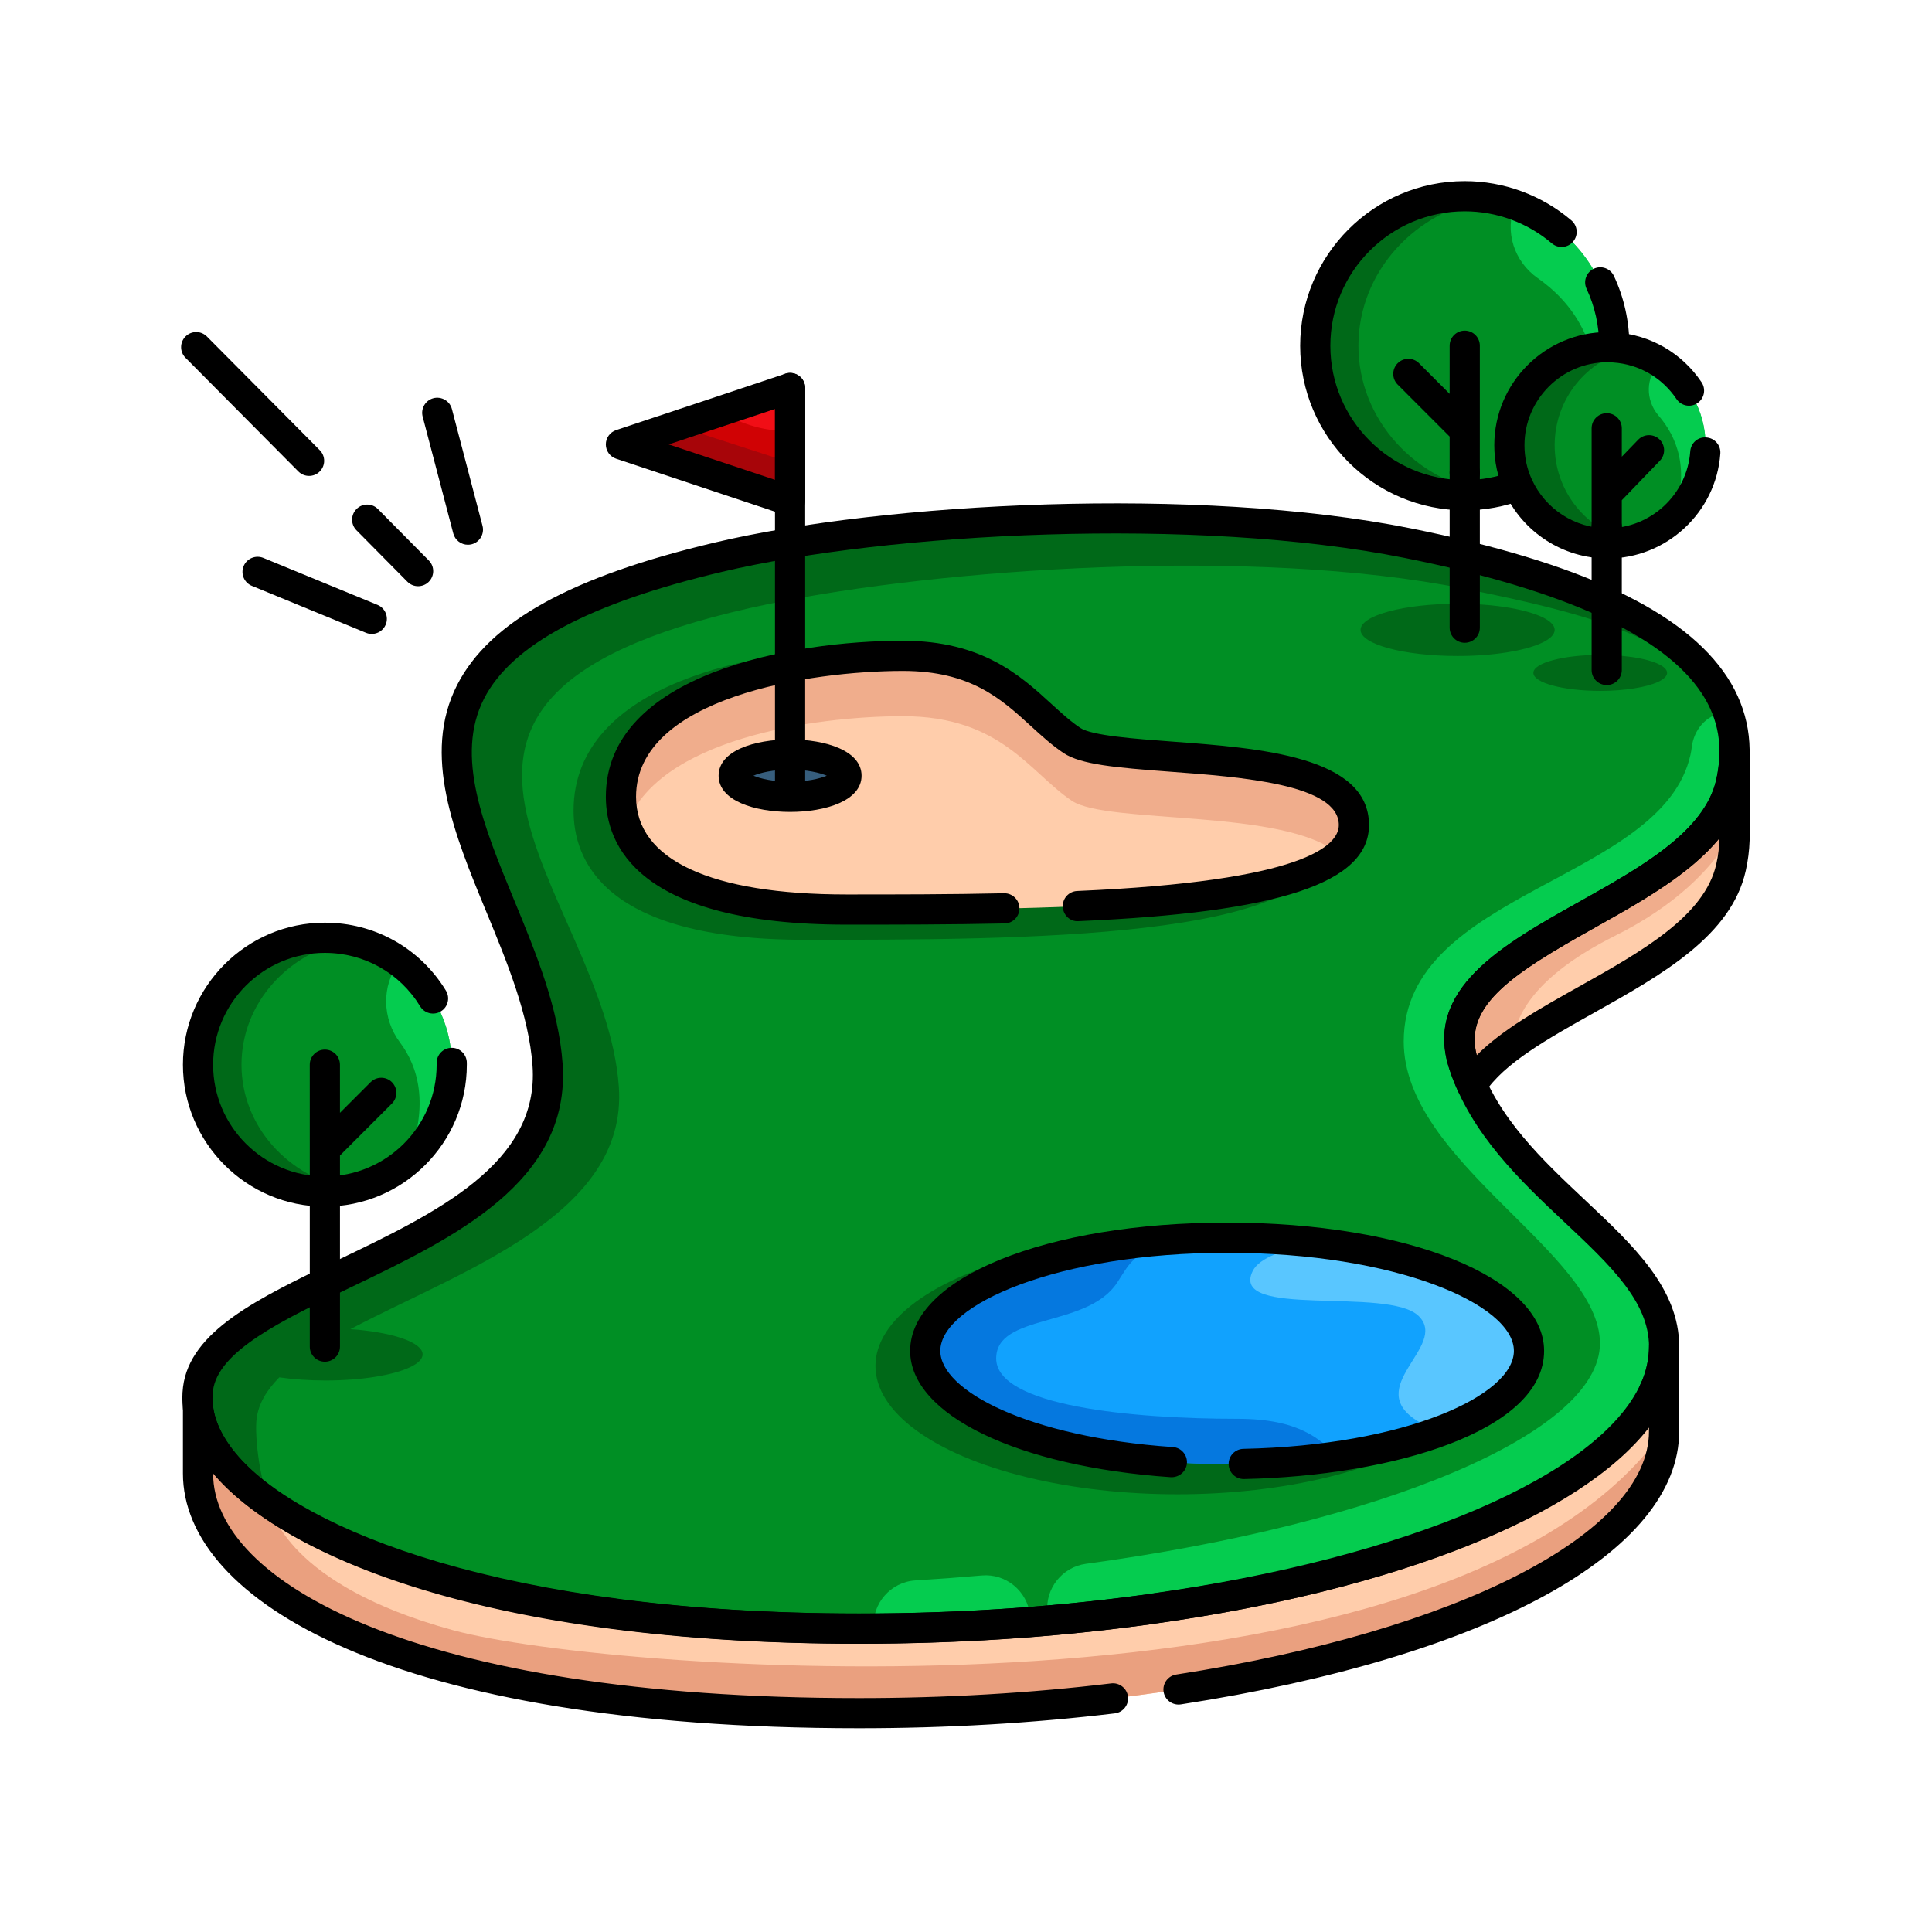 <?xml version="1.0" encoding="utf-8"?>
<!-- Generator: Adobe Illustrator 25.2.3, SVG Export Plug-In . SVG Version: 6.00 Build 0)  -->
<svg version="1.1" id="_x32_0" xmlns="http://www.w3.org/2000/svg" xmlns:xlink="http://www.w3.org/1999/xlink" x="0px" y="0px"
	 viewBox="0 0 128 128" style="enable-background:new 0 0 128 128;" xml:space="preserve">
<style type="text/css">
	.st0{fill:#008F24;}
	.st1{opacity:0.7;}
	.st2{fill:#07E561;}
	.st3{fill:#005913;}
	.st4{fill:#FFCDAB;}
	.st5{fill:#EAA07F;}
	.st6{fill:#375E7D;}
	.st7{fill:#11A2FE;}
	.st8{fill:#77D5FF;}
	.st9{fill:#0066D2;}
	.st10{fill:#D00204;}
	.st11{fill:#FF121E;}
	.st12{fill:#96050C;}
</style>
<g>
	<g>
		<g>
			<path class="st0" d="M29.93,70.54c0,2.55-1.14,4.84-2.94,6.38c-1.47,1.26-3.38,2.02-5.47,2.02c-4.64,0-8.4-3.76-8.4-8.4
				s3.76-8.41,8.4-8.41c1.84,0,3.54,0.59,4.93,1.6C28.56,65.25,29.93,67.74,29.93,70.54z"/>
		</g>
	</g>
	<g class="st1">
		<g>
			<path class="st2" d="M29.93,70.54c0,2.55-1.14,4.84-2.94,6.38c1.497-3.79,0.673-6.301-0.486-7.849
				c-1.191-1.59-1.245-3.751-0.054-5.341l0,0C28.56,65.25,29.93,67.74,29.93,70.54z"/>
		</g>
	</g>
	<g class="st1">
		<g>
			<path class="st3" d="M23.18,78.77c-0.53,0.11-1.09,0.17-1.66,0.17c-4.64,0-8.4-3.76-8.4-8.4s3.76-8.41,8.4-8.41
				c0.57,0,1.13,0.06,1.66,0.17C19.09,63.07,16,66.47,16,70.54S19.09,78,23.18,78.77z"/>
		</g>
	</g>
	<g>
		<g>
			<path class="st0" d="M106.95,22.91c0,1.79-0.48,3.48-1.32,4.93c-1.71,2.97-4.92,4.97-8.59,4.97c-5.47,0-9.9-4.43-9.9-9.9
				c0-5.48,4.43-9.91,9.9-9.91c1.17,0,2.29,0.2,3.33,0.57C104.2,14.94,106.95,18.6,106.95,22.91z"/>
		</g>
	</g>
	<g class="st1">
		<g>
			<path class="st2" d="M105.63,27.84c0.784-5.072-1.619-7.92-3.748-9.41c-1.565-1.095-2.221-3.086-1.512-4.86l0,0
				c3.83,1.37,6.58,5.03,6.58,9.34C106.95,24.7,106.47,26.39,105.63,27.84z"/>
		</g>
	</g>
	<g class="st1">
		<g>
			<path class="st3" d="M98.71,32.67c-0.54,0.09-1.1,0.14-1.67,0.14c-5.47,0-9.9-4.43-9.9-9.9c0-5.48,4.43-9.91,9.9-9.91
				c0.57,0,1.13,0.05,1.67,0.14C93.77,13.93,90,18,90,22.91C90,27.81,93.77,31.88,98.71,32.67z"/>
		</g>
	</g>
	<g>
		<g>
			<path class="st4" d="M114.92,49.99v5.6l-0.01-0.05c-0.01,0.65-0.08,1.3-0.22,1.92c-1.22,5.49-9.59,8.19-14.47,11.75
				c-1.14,0.83-2.09,1.7-2.71,2.67c-0.2-0.43-0.38-0.88-0.53-1.34c-2.7-8.13,14.62-10.15,17.46-17.86c0.11-0.27,0.18-0.54,0.25-0.82
				c0.14-0.61,0.21-1.23,0.22-1.87H114.92z"/>
		</g>
	</g>
	<g class="st1">
		<g>
			<path class="st5" d="M114.92,49.99v4.98c-1.46,2.64-4,5.07-7.92,7.03c-5.3,2.65-6.67,5.3-6.78,7.21
				c-1.14,0.83-2.09,1.7-2.71,2.67c-0.2-0.43-0.38-0.88-0.53-1.34c-2.7-8.13,14.62-10.15,17.46-17.86c0.11-0.27,0.18-0.54,0.25-0.82
				c0.14-0.61,0.21-1.23,0.22-1.87H114.92z"/>
		</g>
	</g>
	<g>
		<g>
			<path class="st4" d="M110.25,89.22v5.6c0,10.27-24.39,18.68-53.34,18.68c-28.89,0-43.79-7.47-43.79-15.88v-4.37
				c0.09,0.8,0.38,1.62,0.85,2.43c0.82,1.41,2.21,2.8,4.14,4.11c6.71,4.54,19.99,8.11,38.8,8.11c26.21,0,48.7-6.9,52.71-15.83
				C110.04,91.13,110.25,90.18,110.25,89.22z"/>
		</g>
	</g>
	<g>
		<g>
			<path class="st5" d="M110.25,94.73c0,0,0,0.067,0,0.09c0,10.27-24.39,18.68-53.34,18.68c-28.89,0-43.79-7.47-43.79-15.88v-4.37
				c0.09,0.8,0.38,1.62,0.85,2.43c0.82,1.41,2.21,2.8,4.14,4.11L18,100c0,0,1,5,12,8C40.44,110.85,96,115,110.25,94.73z"/>
		</g>
	</g>
	<g>
		<g>
			<path class="st0" d="M47.595,36.915c11.111-2.629,31.681-3.736,45.658-0.934c19.724,3.954,22.644,10.407,21.431,15.877
				c-1.864,8.406-20.5,10.274-17.704,18.679c2.795,8.406,13.271,12.075,13.271,18.679c0,10.274-24.392,18.679-53.338,18.679
				c-28.886,0-44.726-8.406-43.794-15.877c0.932-7.472,24.044-9.052,23.158-21.481C35.345,57.462,17.682,43.993,47.595,36.915z"/>
		</g>
	</g>
	<g class="st1">
		<g>
			<ellipse class="st3" cx="78" cy="90.5" rx="20" ry="8.5"/>
		</g>
	</g>
	<g class="st1">
		<g>
			<path class="st3" d="M38,53.702c0,3.211,1.912,8.562,15.293,8.562c14.338,0,34.41,0,34.41-6.421s-16.249-4.281-19.117-6.421
				C65.719,47.281,63.808,43,57.117,43C50.426,43,38,45.14,38,53.702z"/>
		</g>
	</g>
	<g class="st1">
		<g>
			<path class="st3" d="M103,41.732c0,0.313-0.312,0.608-0.857,0.861c-1.11,0.519-3.194,0.868-5.576,0.868
				c-3.551,0-6.427-0.774-6.427-1.73c0-0.958,2.876-1.732,6.427-1.732c0.76,0,1.487,0.035,2.162,0.1
				C101.215,40.339,103,40.979,103,41.732z"/>
		</g>
	</g>
	<g class="st1">
		<g>
			<path class="st3" d="M110.449,44.58c0,0.215-0.215,0.419-0.59,0.594c-0.765,0.357-2.2,0.598-3.842,0.598
				c-2.446,0-4.428-0.533-4.428-1.192c0-0.66,1.981-1.193,4.428-1.193c0.523,0,1.024,0.024,1.489,0.069
				C109.219,43.62,110.449,44.061,110.449,44.58z"/>
		</g>
	</g>
	<g class="st1">
		<g>
			<path class="st2" d="M68.246,107.037l0.044,0.423c-3.37,0.26-6.85,0.41-10.41,0.43l0,0c-0.12-1.648,1.126-3.085,2.775-3.185
				c1.48-0.09,2.944-0.199,4.387-0.326C66.656,104.238,68.078,105.426,68.246,107.037z"/>
		</g>
	</g>
	<g class="st1">
		<g>
			<path class="st2" d="M114.68,51.86c-1.86,8.4-20.5,10.27-17.7,18.68c2.8,8.4,13.27,12.07,13.27,18.68
				c0,8.74-17.68,16.14-40.81,18.14l-0.05-0.529c-0.149-1.587,0.98-3.012,2.56-3.226C91.42,100.967,106,94.983,106,89
				c0-6-13-12-13-20c0-10,17.14-10.6,19-19c0.036-0.16,0.063-0.321,0.082-0.482c0.134-1.17,0.955-2.14,2.119-2.317l0.269-0.041
				C115.04,48.75,115.02,50.34,114.68,51.86z"/>
		</g>
	</g>
	<g class="st1">
		<g>
			<path class="st3" d="M93.25,35.98c-13.97-2.8-34.54-1.69-45.66,0.94c-29.91,7.07-12.24,20.54-11.31,33.62
				c0.88,12.43-22.23,14.01-23.16,21.48c-0.32,2.57,1.35,5.25,4.85,7.66C17.26,98.46,16.85,95.21,17,94
				c0.124-1,0.671-1.902,1.506-2.747c0.91,0.133,1.953,0.208,3.061,0.208c2.382,0,4.466-0.35,5.576-0.868
				C27.688,90.34,28,90.045,28,89.732c0-0.753-1.785-1.393-4.272-1.632c-0.167-0.016-0.346-0.024-0.519-0.037
				C30.529,84.191,41.603,80.525,41,72c-0.93-13.08-19-26,10-32c11.19-2.315,32.03-3.8,46-1c8.04,1.61,13,3,16.85,6.83
				C111.72,42.13,105.99,38.54,93.25,35.98z"/>
		</g>
	</g>
	<g>
		<g>
			<path d="M21.519,79.94c-5.183,0-9.399-4.217-9.399-9.4c0-5.188,4.217-9.41,9.399-9.41c3.306,0,6.306,1.682,8.024,4.5
				c0.288,0.471,0.139,1.087-0.333,1.374c-0.47,0.288-1.087,0.14-1.374-0.333c-1.354-2.217-3.715-3.541-6.317-3.541
				c-4.08,0-7.399,3.324-7.399,7.41c0,4.081,3.319,7.4,7.399,7.4c4.086,0,7.41-3.319,7.41-7.4v-0.12c0-0.553,0.447-1,1-1
				c0.553,0,1,0.447,1,1v0.12C30.93,75.724,26.708,79.94,21.519,79.94z"/>
		</g>
	</g>
	<g>
		<g>
			<path d="M97.04,33.81c-6.011,0-10.9-4.89-10.9-10.899c0-6.016,4.89-10.91,10.9-10.91c2.587,0,5.098,0.923,7.067,2.599
				c0.421,0.358,0.472,0.989,0.114,1.409c-0.358,0.423-0.991,0.472-1.409,0.114C101.203,14.754,99.153,14,97.04,14
				c-4.907,0-8.9,3.997-8.9,8.91c0,4.907,3.993,8.899,8.9,8.899c1.091,0,2.158-0.196,3.174-0.584
				c3.441-1.303,5.692-4.528,5.736-8.218V22.91c0-1.312-0.289-2.617-0.835-3.773c-0.235-0.5-0.022-1.096,0.477-1.332
				c0.503-0.237,1.096-0.023,1.332,0.476c0.671,1.421,1.026,3.021,1.026,4.628v0.109c-0.054,4.53-2.812,8.48-7.025,10.076
				C99.684,33.569,98.375,33.81,97.04,33.81z"/>
		</g>
	</g>
	<g>
		<g>
			<path d="M56.913,108.896c-24.209,0-37.878-5.711-42.598-11.056c-1.68-1.903-2.437-3.959-2.189-5.946
				c0.464-3.718,4.986-5.886,10.224-8.397c6.584-3.156,13.392-6.421,12.931-12.888c-0.24-3.361-1.677-6.843-3.066-10.21
				c-2.11-5.114-4.292-10.403-1.922-15.03c2.143-4.183,7.568-7.179,17.072-9.427l0,0c11.2-2.65,32.006-3.763,46.085-0.941
				c11.269,2.259,18.135,5.488,20.991,9.874c1.394,2.14,1.805,4.562,1.22,7.2c-0.958,4.321-5.579,6.909-10.047,9.411
				c-5.555,3.11-8.844,5.251-7.685,8.736c1.271,3.822,4.245,6.617,7.121,9.321c3.189,2.997,6.201,5.828,6.201,9.673
				C111.251,100.068,86.875,108.896,56.913,108.896z M47.825,37.888c-8.77,2.075-13.922,4.821-15.753,8.394
				c-1.95,3.806-0.036,8.444,1.991,13.355c1.449,3.514,2.948,7.147,3.211,10.83c0.558,7.824-7.208,11.549-14.06,14.834
				c-4.513,2.164-8.776,4.208-9.104,6.842c-0.177,1.421,0.396,2.893,1.705,4.375c4.228,4.788,17.528,10.379,41.098,10.379
				c28.37,0,52.338-8.097,52.338-17.68c0-2.979-2.582-5.406-5.57-8.216c-2.915-2.74-6.219-5.845-7.65-10.147
				c-1.764-5.306,3.508-8.258,8.605-11.112c4.084-2.287,8.308-4.652,9.071-8.1c0.471-2.122,0.162-3.979-0.942-5.675
				c-2.513-3.857-9.144-6.887-19.708-9.005C79.24,34.194,58.821,35.286,47.825,37.888L47.825,37.888z"/>
		</g>
	</g>
	<g>
		<g>
			<path d="M21.524,90.217c-0.553,0-1-0.447-1-1V78.943c0-0.553,0.447-1,1-1s1,0.447,1,1v10.273
				C22.524,89.77,22.077,90.217,21.524,90.217z"/>
		</g>
	</g>
	<g>
		<g>
			<path class="st4" d="M41.137,52.792c0,2.802,1.868,7.472,14.943,7.472c14.009,0,33.623,0,33.623-5.604
				s-15.877-3.736-18.679-5.604c-2.802-1.868-4.67-5.604-11.207-5.604C53.279,43.453,41.137,45.321,41.137,52.792z"/>
		</g>
	</g>
	<g class="st1">
		<g>
			<path class="st5" d="M89.7,54.66c0,0.74-0.35,1.39-0.98,1.95c-3.5-3.07-15.31-1.97-17.7-3.55c-2.8-1.87-4.67-5.61-11.2-5.61
				c-5.9,0-16.35,1.52-18.34,7.3c-0.26-0.7-0.34-1.37-0.34-1.96c0-7.47,12.14-9.34,18.68-9.34c6.53,0,8.4,3.74,11.2,5.61
				C73.83,50.92,89.7,49.06,89.7,54.66z"/>
		</g>
	</g>
	<g>
		<g>
			<path d="M97.043,42.585c-0.553,0-1-0.447-1-1V31.312c0-0.553,0.447-1,1-1c0.553,0,1,0.447,1,1v10.273
				C98.043,42.138,97.596,42.585,97.043,42.585z"/>
		</g>
	</g>
	<g>
		<g>
			<path class="st6" d="M56.081,51.391c0,0.774-1.673,1.401-3.736,1.401c-2.063,0-3.736-0.627-3.736-1.401
				c0-0.774,1.673-1.401,3.736-1.401C54.408,49.991,56.081,50.618,56.081,51.391z"/>
		</g>
	</g>
	<g>
		<g>
			<path class="st7" d="M101.3,89.5c0,2.1-2.31,4.01-6.04,5.36c-1.88,0.7-4.13,1.25-6.62,1.62C86.36,96.82,83.89,97,81.3,97
				c-11.04,0-20-3.36-20-7.5c0-3.66,7.01-6.72,16.28-7.37c1.2-0.09,2.45-0.13,3.72-0.13c2.15,0,4.22,0.13,6.16,0.37
				C95.49,83.34,101.3,86.17,101.3,89.5z"/>
		</g>
	</g>
	<g class="st1">
		<g>
			<path class="st8" d="M101.3,89.5c0,2.1-2.31,4.01-6.04,5.36c-0.44-0.2-0.86-0.42-1.26-0.66c-3.84-2.29,2-5,0-7s-12.61,0.22-11-3
				c0.42-0.84,2.03-1.49,4.46-1.83C95.49,83.34,101.3,86.17,101.3,89.5z"/>
		</g>
	</g>
	<g class="st1">
		<g>
			<path class="st9" d="M88.64,96.48C86.36,96.82,83.89,97,81.3,97c-11.04,0-20-3.36-20-7.5c0-3.66,7.01-6.72,16.28-7.37
				C75,83,74.757,83.865,74,85c-2,3-8,2-8,5c0,3.162,9,4,16,4C86.06,94,87.43,95.34,88.64,96.48z"/>
		</g>
	</g>
	<g>
		<g>
			<path d="M56.08,61.26c-13.869,0-15.941-5.307-15.941-8.47c0-8.162,12.371-10.34,19.681-10.34c5.261,0,7.794,2.316,9.83,4.179
				c0.657,0.6,1.277,1.167,1.925,1.599c0.768,0.509,3.588,0.719,6.077,0.903C83.465,49.563,90.7,50.103,90.7,54.66
				c0,3.835-5.937,5.799-19.247,6.369c-0.552,0.049-1.019-0.404-1.042-0.956c-0.023-0.552,0.404-1.019,0.956-1.042
				C86.448,58.385,88.7,56.016,88.7,54.66c0-2.701-6.472-3.183-11.196-3.534c-3.614-0.27-5.888-0.473-7.036-1.232
				c-0.777-0.519-1.452-1.136-2.167-1.789c-1.965-1.797-3.997-3.654-8.48-3.654c-6.115,0-17.681,1.743-17.681,8.34
				c0,4.172,4.951,6.47,13.941,6.47c3.22,0,6.869,0,10.437-0.08c0.008,0,0.016,0,0.022,0c0.542,0,0.987,0.434,1,0.978
				c0.012,0.552-0.426,1.01-0.978,1.022C62.971,61.26,59.31,61.26,56.08,61.26z"/>
		</g>
	</g>
	<g>
		<g>
			<path d="M21.524,79.943c-0.553,0-1-0.447-1-1l-0.001-8.405c0-0.552,0.447-1,1-1c0.552,0,1,0.447,1,1l0.001,3.189l2.028-2.029
				c0.391-0.391,1.024-0.391,1.414,0c0.391,0.391,0.391,1.024,0,1.414l-3.442,3.443v2.388
				C22.524,79.496,22.077,79.943,21.524,79.943z"/>
		</g>
	</g>
	<g>
		<g>
			<path d="M97.042,32.312c-0.553,0-1-0.447-1-1v-2.388L92.6,25.48c-0.391-0.391-0.391-1.023,0-1.414
				c0.391-0.391,1.023-0.391,1.414,0l2.028,2.029l0.001-3.19c0-0.553,0.448-1,1-1l0,0c0.553,0,1,0.448,1,1l-0.001,8.406
				C98.042,31.864,97.595,32.312,97.042,32.312z"/>
		</g>
	</g>
	<g>
		<g>
			<path d="M52.345,53.792c-2.357,0-4.735-0.742-4.735-2.4c0-1.659,2.378-2.401,4.735-2.401s4.736,0.742,4.736,2.401
				C57.081,53.05,54.702,53.792,52.345,53.792z M49.915,51.392c0.461,0.194,1.306,0.4,2.43,0.4c1.124,0,1.969-0.206,2.431-0.4
				c-0.462-0.195-1.307-0.401-2.431-0.401C51.221,50.99,50.376,51.196,49.915,51.392z M55.144,51.613h0.01H55.144z"/>
		</g>
	</g>
	<g>
		<g>
			<path d="M82.4,97.99c-0.543,0-0.988-0.434-1-0.979c-0.012-0.552,0.427-1.009,0.979-1.021c10.719-0.225,17.92-3.537,17.92-6.49
				c0-3.074-7.803-6.5-19-6.5s-19,3.426-19,6.5c0,2.611,5.764,5.709,15.408,6.372c0.551,0.038,0.967,0.516,0.93,1.066
				c-0.039,0.552-0.521,0.954-1.066,0.93C67.402,97.168,60.3,93.728,60.3,89.5c0-4.846,9.028-8.5,21-8.5s21,3.654,21,8.5
				c0,5.301-10,8.283-19.879,8.49C82.414,97.99,82.407,97.99,82.4,97.99z"/>
		</g>
	</g>
	<g>
		<g>
			<g>
				<path d="M109.615,93.07c-0.553,0-1-0.442-1-0.995v-0.01c0-0.553,0.447-1,1-1c0.553,0,1,0.447,1,1
					C110.615,92.618,110.168,93.07,109.615,93.07z"/>
			</g>
		</g>
		<g>
			<g>
				<path d="M97.512,72.883c-0.021,0-0.042-0.001-0.062-0.002c-0.361-0.022-0.683-0.239-0.839-0.565
					c-0.224-0.465-0.419-0.96-0.583-1.473c-1.76-5.296,3.513-8.248,8.611-11.103c3.799-2.128,7.728-4.327,8.865-7.399
					c0.003-0.006,0.005-0.012,0.007-0.018c0.087-0.232,0.147-0.458,0.202-0.691c0.123-0.53,0.189-1.089,0.198-1.656
					c0.009-0.546,0.454-0.984,1-0.984c0.553,0,1.01,0.447,1.01,1v5.604c0,0.032-0.002,0.063-0.005,0.095
					c-0.02,0.651-0.105,1.319-0.253,1.989c-0.96,4.322-5.578,6.911-10.045,9.414c-3.083,1.728-5.995,3.359-7.266,5.332
					C98.168,72.711,97.851,72.883,97.512,72.883z M113.92,55.529c-1.971,2.408-5.178,4.204-8.305,5.955
					c-5.39,3.018-8.646,5.123-7.778,8.43c1.692-1.702,4.19-3.103,6.804-4.566c4.082-2.288,8.305-4.653,9.069-8.103
					C113.84,56.662,113.91,56.086,113.92,55.529z"/>
			</g>
		</g>
		<g>
			<g>
				<path d="M56.91,114.5c-30.94,0-44.79-8.478-44.79-16.88v-4.37c0-0.53,0.414-0.969,0.944-0.998
					c0.521-0.024,0.99,0.359,1.05,0.887c0.073,0.655,0.315,1.342,0.721,2.039c3.402,5.834,17.733,11.723,42.075,11.723
					c6.354,0,12.561-0.4,18.447-1.191c0.32-0.039,0.628-0.075,0.926-0.132c16.989-2.387,29.698-7.846,32.425-13.917
					c0.359-0.805,0.542-1.626,0.542-2.44c0-0.553,0.447-1,1-1c0.553,0,1,0.447,1,1v5.601c0,8.014-12.651,14.948-33.018,18.098
					c-0.544,0.081-1.057-0.29-1.141-0.836c-0.084-0.545,0.29-1.057,0.836-1.141c18.734-2.897,31.322-9.376,31.322-16.121v-0.241
					c-4.549,5.863-16.641,10.725-32.642,12.971c-0.293,0.057-0.646,0.101-0.998,0.144c-5.962,0.8-12.258,1.207-18.7,1.207
					c-24.713,0-38.139-5.801-42.79-11.297v0.017c0,7.167,13.391,14.88,42.79,14.88c5.725,0,11.347-0.327,16.711-0.974
					c0.538-0.066,1.046,0.325,1.112,0.874c0.065,0.548-0.325,1.046-0.874,1.112C68.417,114.168,62.715,114.5,56.91,114.5z"/>
			</g>
		</g>
	</g>
	<g>
		<g>
			<path class="st0" d="M113,29.5c0,1.95-0.86,3.7-2.22,4.9c-1.14,0.99-2.64,1.6-4.28,1.6c-3.59,0-6.5-2.91-6.5-6.5
				s2.91-6.5,6.5-6.5c1.28,0,2.48,0.37,3.48,1.02C111.79,25.16,113,27.19,113,29.5z"/>
		</g>
	</g>
	<g class="st1">
		<g>
			<path class="st2" d="M113,29.5c0,1.95-0.86,3.7-2.22,4.9c1.289-3.285,0.259-5.527-0.895-6.863
				c-0.889-1.03-0.868-2.555,0.095-3.517l0,0C111.79,25.16,113,27.19,113,29.5z"/>
		</g>
	</g>
	<g class="st1">
		<g>
			<path class="st3" d="M108,35.82c-0.48,0.12-0.98,0.18-1.5,0.18c-3.59,0-6.5-2.91-6.5-6.5s2.91-6.5,6.5-6.5
				c0.52,0,1.02,0.06,1.5,0.18c-2.87,0.67-5,3.25-5,6.32S105.13,35.15,108,35.82z"/>
		</g>
	</g>
	<g>
		<g>
			<path d="M106.5,37c-2.942,0-5.628-1.738-6.841-4.429C99.223,31.615,99,30.581,99,29.5c0-4.136,3.364-7.5,7.5-7.5
				c0.171,0,0.341,0.011,0.512,0.021c2.331,0.159,4.413,1.361,5.718,3.3c0.309,0.458,0.188,1.08-0.27,1.388
				c-0.458,0.31-1.08,0.188-1.388-0.271c-0.958-1.423-2.484-2.305-4.189-2.421C106.755,24.009,106.628,24,106.5,24
				c-3.032,0-5.5,2.468-5.5,5.5c0,0.792,0.161,1.547,0.479,2.245C102.373,33.724,104.343,35,106.5,35
				c2.87,0,5.279-2.236,5.483-5.091c0.039-0.55,0.5-0.978,1.068-0.926c0.551,0.039,0.966,0.518,0.926,1.068
				C113.699,33.948,110.415,37,106.5,37z"/>
		</g>
	</g>
	<g>
		<g>
			<path d="M106.449,45.387c-0.553,0-1-0.447-1-1v-9.472c0-0.553,0.447-1,1-1c0.553,0,1,0.447,1,1v9.472
				C107.449,44.939,107.002,45.387,106.449,45.387z"/>
		</g>
	</g>
	<g>
		<g>
			<path d="M106.449,35.915c-0.553,0-1-0.447-1-1v-6.538c0-0.553,0.447-1,1-1c0.553,0,1,0.447,1,1v1.881l1.082-1.122
				c0.385-0.396,1.017-0.409,1.414-0.025c0.397,0.383,0.409,1.017,0.025,1.414l-2.521,2.615v1.775
				C107.449,35.468,107.002,35.915,106.449,35.915z"/>
		</g>
	</g>
	<g>
		<g>
			<polygon class="st10" points="52.34,25.71 52.34,33.18 41.14,29.44 44.83,28.21 47.69,27.26 			"/>
		</g>
	</g>
	<g class="st1">
		<g>
			<path class="st11" d="M52.34,25.71v2.84c-1.9,0.06-3.52-0.62-4.65-1.29L52.34,25.71z"/>
		</g>
	</g>
	<g class="st1">
		<g>
			<polygon class="st12" points="52.34,30.64 52.34,33.18 41.14,29.44 44.83,28.21 			"/>
		</g>
	</g>
	<g>
		<g>
			<path d="M52.345,52.858c-0.553,0-1-0.447-1-1v-26.15c0-0.553,0.447-1,1-1c0.553,0,1,0.447,1,1v26.15
				C53.345,52.411,52.897,52.858,52.345,52.858z"/>
		</g>
	</g>
	<g>
		<g>
			<path d="M52.345,34.18c-0.106,0-0.213-0.017-0.316-0.052l-11.207-3.736c-0.408-0.136-0.684-0.518-0.684-0.948
				c0-0.431,0.275-0.812,0.684-0.948l11.207-3.735c0.305-0.104,0.64-0.052,0.901,0.137c0.261,0.188,0.415,0.49,0.415,0.812v7.472
				c0,0.321-0.154,0.623-0.415,0.812C52.757,34.115,52.552,34.18,52.345,34.18z M44.3,29.443l7.045,2.349v-4.696L44.3,29.443z"/>
		</g>
	</g>
	<g>
		<g>
			<path d="M30.999,36.09c-0.443,0-0.849-0.297-0.967-0.746l-2.029-7.74c-0.14-0.534,0.18-1.081,0.714-1.222
				c0.534-0.135,1.081,0.18,1.222,0.714l2.029,7.74c0.14,0.534-0.18,1.081-0.714,1.222C31.169,36.079,31.083,36.09,30.999,36.09z"/>
		</g>
	</g>
	<g>
		<g>
			<path d="M24.631,42c-0.127,0-0.256-0.024-0.381-0.075l-7.565-3.112c-0.511-0.21-0.754-0.795-0.544-1.306
				c0.211-0.51,0.794-0.752,1.306-0.544l7.565,3.112c0.511,0.21,0.754,0.795,0.544,1.306C25.396,41.767,25.023,42,24.631,42z"/>
		</g>
	</g>
	<g>
		<g>
			<path d="M20.477,31.531c-0.257,0-0.514-0.099-0.71-0.296l-7.478-7.531c-0.389-0.392-0.387-1.024,0.006-1.414
				c0.39-0.389,1.023-0.388,1.414,0.006l7.477,7.531c0.389,0.392,0.387,1.024-0.006,1.414
				C20.987,31.435,20.732,31.531,20.477,31.531z"/>
		</g>
	</g>
	<g>
		<g>
			<path d="M27.701,38.837c-0.258,0-0.516-0.099-0.711-0.297l-3.373-3.408c-0.389-0.393-0.385-1.025,0.008-1.414
				c0.392-0.388,1.026-0.386,1.414,0.008l3.373,3.408c0.389,0.393,0.385,1.025-0.008,1.414C28.21,38.74,27.955,38.837,27.701,38.837
				z"/>
		</g>
	</g>
</g>
</svg>
